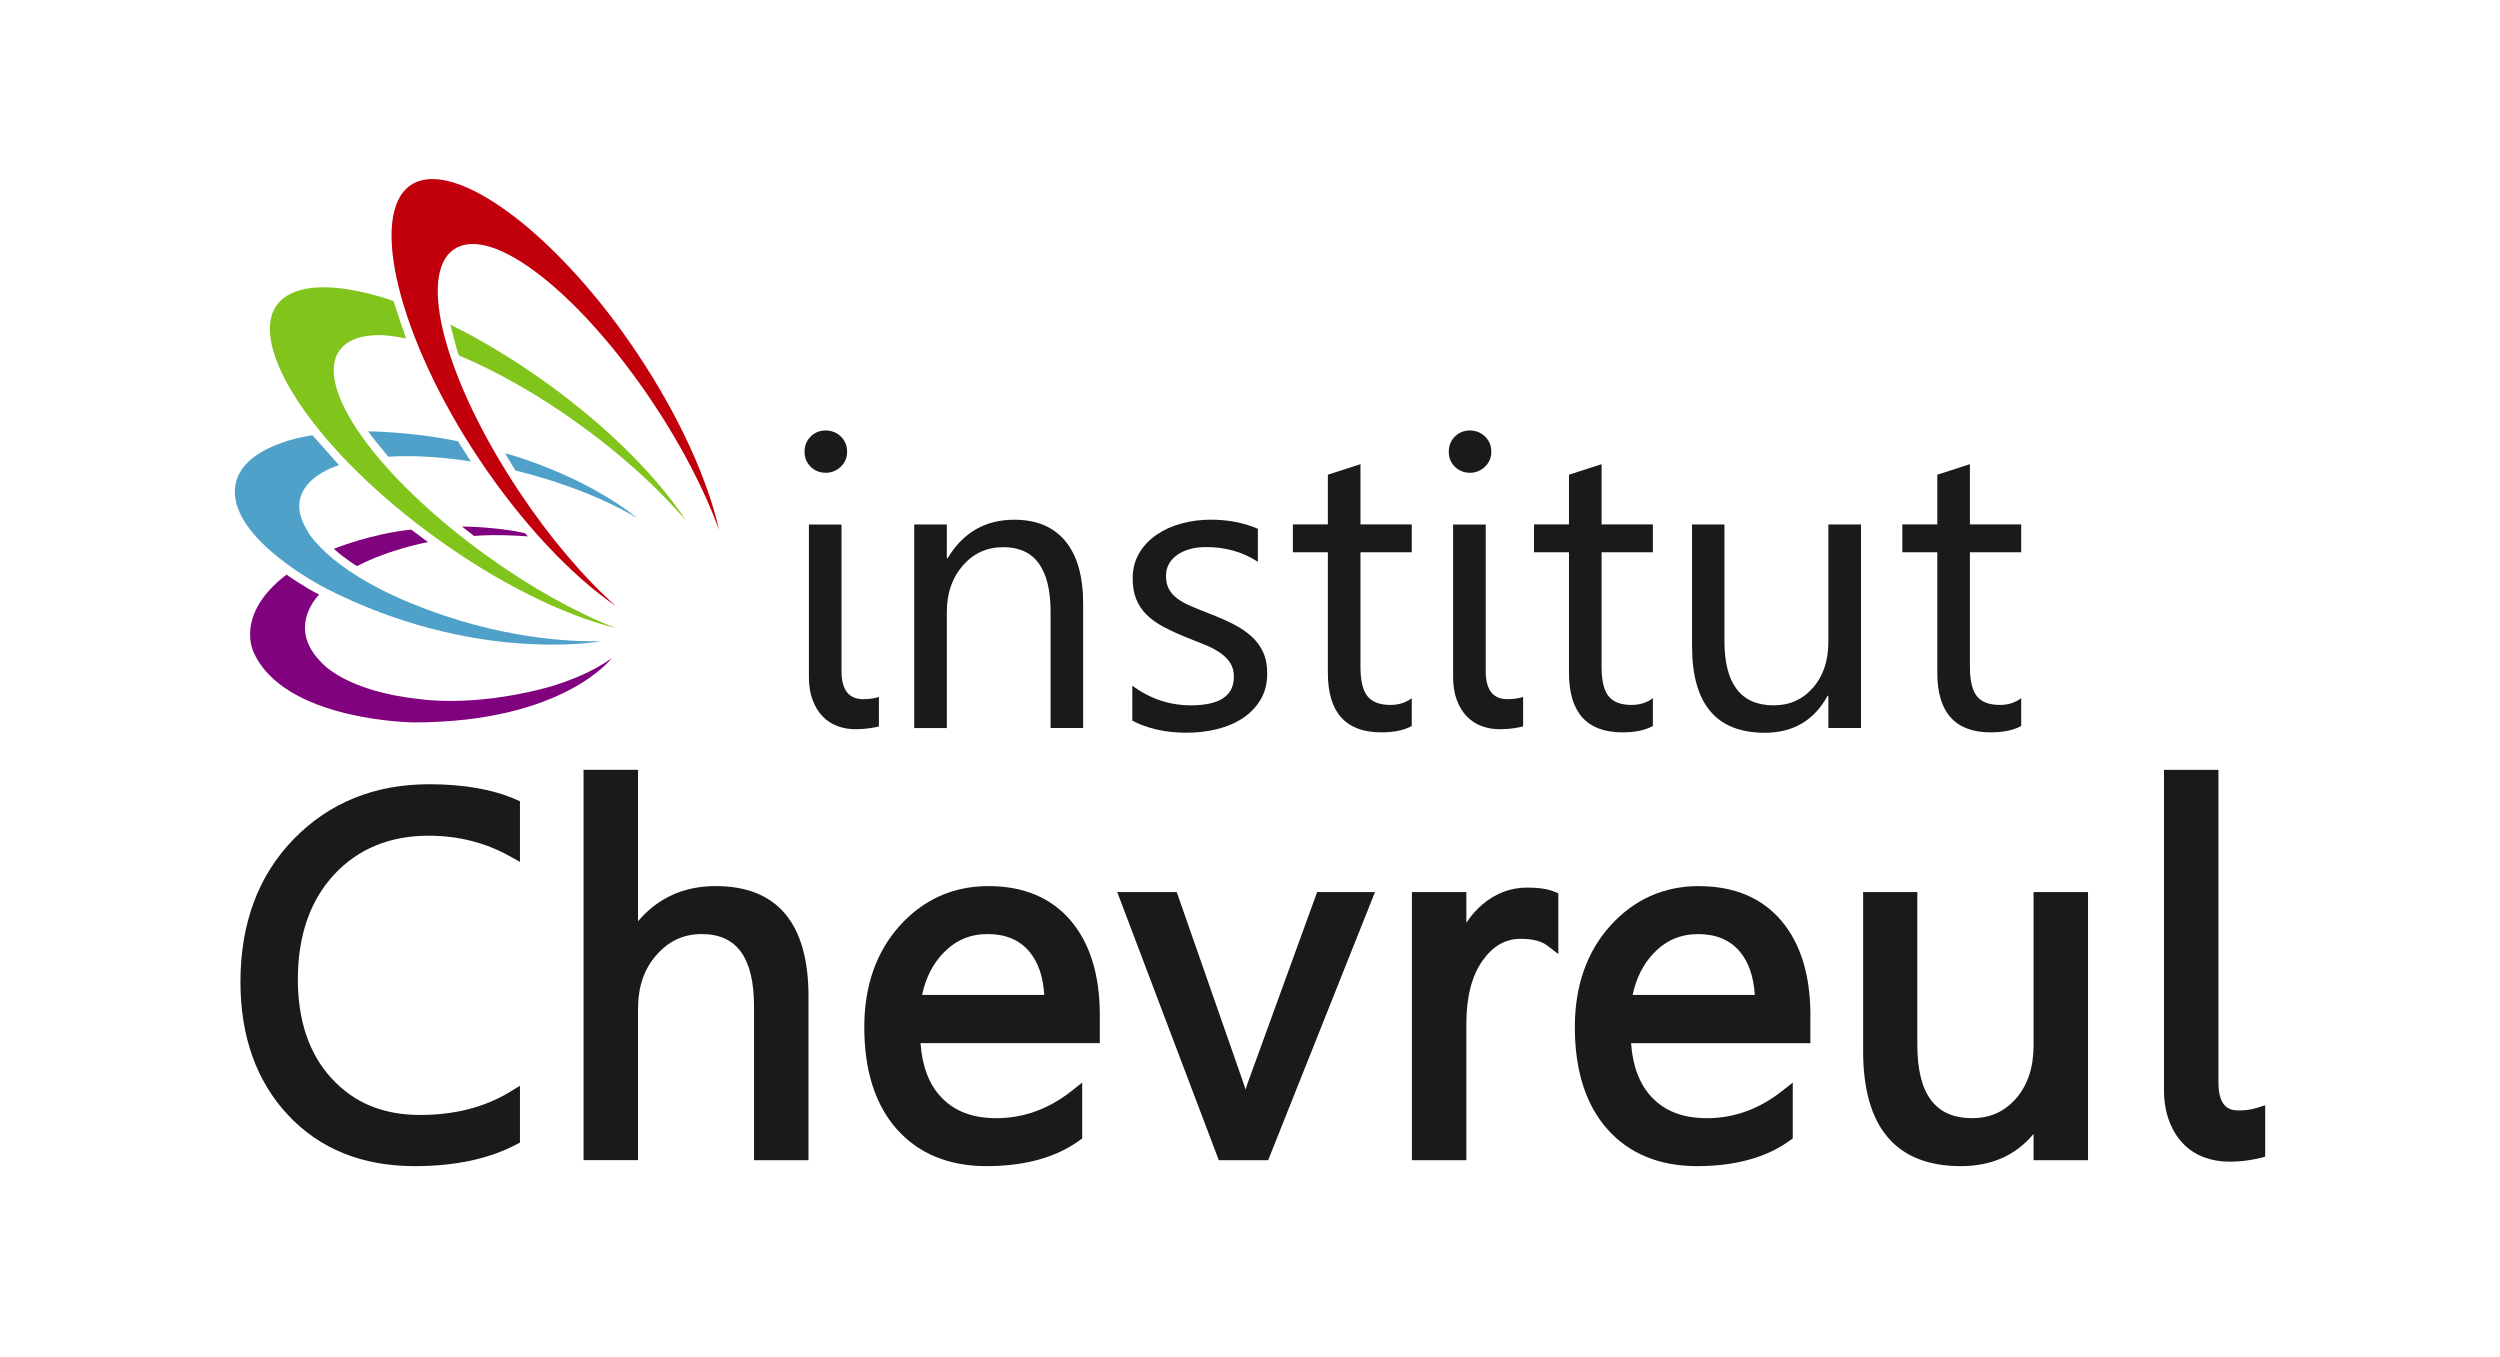 <?xml version="1.0" encoding="UTF-8"?>
<svg xmlns="http://www.w3.org/2000/svg" id="Calque_1" data-name="Calque 1" viewBox="0 0 550.34 298.72">
  <defs>
    <style>
      .cls-1 {
        fill: #c2000b;
      }

      .cls-1, .cls-2, .cls-3, .cls-4, .cls-5 {
        stroke-width: 0px;
      }

      .cls-2 {
        fill: #81027e;
      }

      .cls-3 {
        fill: #1a1a1a;
      }

      .cls-4 {
        fill: #80c41c;
      }

      .cls-5 {
        fill: #4fa1ca;
      }
    </style>
  </defs>
  <g>
    <path class="cls-3" d="m181.75,104.07c-1.28,0-2.38-.44-3.28-1.31-.9-.87-1.36-1.98-1.36-3.32s.45-2.46,1.36-3.35c.9-.89,2-1.33,3.28-1.33s2.43.45,3.35,1.33c.92.89,1.38,2.01,1.38,3.35s-.46,2.38-1.38,3.28c-.92.9-2.03,1.36-3.35,1.36Zm3.5,43.67c0,4.11,1.59,6.17,4.77,6.17,1.28,0,2.44-.16,3.46-.48v6.48c-.55.15-1.29.29-2.21.42-.92.13-1.89.2-2.91.2-1.43,0-2.77-.23-4.03-.7-1.25-.47-2.34-1.18-3.26-2.14-.92-.96-1.65-2.17-2.19-3.61-.54-1.44-.81-3.13-.81-5.05v-33.56h7.18v32.29Z"></path>
    <path class="cls-3" d="m238.45,160.26h-7.18v-25.55c0-9.51-3.47-14.26-10.41-14.26-3.59,0-6.56,1.35-8.91,4.05-2.35,2.7-3.52,6.1-3.52,10.22v25.55h-7.18v-44.81h7.18v7.44h.17c3.38-5.66,8.28-8.49,14.7-8.49,4.9,0,8.65,1.58,11.25,4.75,2.6,3.16,3.89,7.74,3.89,13.72v27.39Z"></path>
    <path class="cls-3" d="m249.26,158.64v-7.7c3.91,2.89,8.21,4.33,12.91,4.33,6.3,0,9.45-2.1,9.45-6.3,0-1.2-.27-2.21-.81-3.04-.54-.83-1.27-1.57-2.19-2.21-.92-.64-2-1.22-3.24-1.73-1.24-.51-2.57-1.04-4-1.6-1.98-.79-3.73-1.58-5.23-2.38-1.5-.8-2.76-1.71-3.76-2.71-1.01-1.01-1.77-2.15-2.28-3.44-.51-1.28-.77-2.78-.77-4.51,0-2.1.48-3.96,1.44-5.58.96-1.62,2.25-2.98,3.85-4.07,1.6-1.09,3.44-1.92,5.49-2.47,2.06-.55,4.18-.83,6.37-.83,3.88,0,7.35.67,10.41,2.01v7.26c-3.3-2.16-7.09-3.24-11.38-3.24-1.34,0-2.55.15-3.63.46-1.08.3-2.01.74-2.78,1.29-.77.55-1.37,1.22-1.8,1.99-.42.77-.63,1.63-.63,2.56,0,1.17.21,2.14.63,2.93.42.79,1.04,1.49,1.86,2.1.82.61,1.81,1.17,2.98,1.66,1.17.5,2.49,1.04,3.98,1.62,1.98.76,3.76,1.54,5.34,2.34,1.57.8,2.92,1.71,4.03,2.71,1.11,1.01,1.96,2.17,2.56,3.48.6,1.31.9,2.87.9,4.68,0,2.22-.49,4.14-1.47,5.78-.98,1.63-2.28,2.99-3.92,4.07-1.63,1.08-3.52,1.88-5.65,2.41-2.13.52-4.36.79-6.69.79-4.61,0-8.61-.89-11.99-2.67Z"></path>
    <path class="cls-3" d="m310.78,159.82c-1.69.93-3.92,1.4-6.7,1.4-7.85,0-11.77-4.38-11.77-13.13v-26.52h-7.7v-6.13h7.7v-10.94l7.18-2.32v13.26h11.29v6.13h-11.29v25.25c0,3,.51,5.15,1.53,6.43,1.02,1.29,2.71,1.93,5.08,1.93,1.81,0,3.37-.5,4.68-1.49v6.13Z"></path>
    <path class="cls-3" d="m323.56,104.07c-1.28,0-2.38-.44-3.28-1.31-.9-.87-1.35-1.98-1.35-3.32s.45-2.46,1.35-3.35c.9-.89,2-1.33,3.28-1.33s2.43.45,3.35,1.33c.92.89,1.38,2.01,1.38,3.35s-.46,2.38-1.38,3.28c-.92.9-2.03,1.36-3.35,1.36Zm3.5,43.67c0,4.11,1.59,6.17,4.77,6.17,1.28,0,2.43-.16,3.46-.48v6.48c-.55.15-1.29.29-2.21.42-.92.13-1.89.2-2.91.2-1.43,0-2.77-.23-4.03-.7-1.25-.47-2.34-1.18-3.26-2.14-.92-.96-1.65-2.17-2.19-3.61-.54-1.44-.81-3.13-.81-5.05v-33.56h7.18v32.29Z"></path>
    <path class="cls-3" d="m363.86,159.82c-1.69.93-3.92,1.4-6.7,1.4-7.85,0-11.77-4.38-11.77-13.13v-26.52h-7.7v-6.13h7.7v-10.94l7.18-2.32v13.26h11.29v6.13h-11.29v25.25c0,3,.51,5.15,1.53,6.43,1.02,1.29,2.71,1.93,5.08,1.93,1.81,0,3.37-.5,4.68-1.49v6.13Z"></path>
    <path class="cls-3" d="m409.67,160.26h-7.18v-7.09h-.17c-2.97,5.43-7.58,8.14-13.83,8.14-10.68,0-16.01-6.36-16.01-19.08v-26.78h7.13v25.64c0,9.45,3.62,14.18,10.85,14.18,3.5,0,6.38-1.29,8.64-3.87s3.39-5.96,3.39-10.13v-25.82h7.18v44.81Z"></path>
    <path class="cls-3" d="m444.94,159.82c-1.69.93-3.93,1.4-6.7,1.4-7.85,0-11.77-4.38-11.77-13.13v-26.52h-7.7v-6.13h7.7v-10.94l7.18-2.32v13.26h11.29v6.13h-11.29v25.25c0,3,.51,5.15,1.53,6.43,1.02,1.29,2.71,1.93,5.08,1.93,1.81,0,3.37-.5,4.68-1.49v6.13Z"></path>
  </g>
  <g>
    <path class="cls-3" d="m94.47,172.64c-11.96,0-21.99,4.05-29.79,12.05-7.8,7.99-11.75,18.57-11.75,31.46,0,12.01,3.52,21.87,10.47,29.31,6.98,7.47,16.36,11.25,27.9,11.25,8.85,0,16.37-1.6,22.36-4.77l.8-.42v-12.5l-2.29,1.39c-5.5,3.34-12.12,5.03-19.67,5.03-8.13,0-14.51-2.62-19.48-8.02-4.94-5.36-7.45-12.69-7.45-21.81,0-9.62,2.69-17.39,7.99-23.09,5.27-5.67,12.27-8.55,20.8-8.55,6.49,0,12.5,1.52,17.86,4.51l2.24,1.25v-13.34l-.9-.4c-5.06-2.23-11.48-3.35-19.1-3.35Z"></path>
    <path class="cls-3" d="m157.54,195.06c-7,0-12.73,2.6-17.09,7.74v-33.34h-11.99v85.93h11.99v-33.23c0-4.95,1.34-8.87,4.11-11.99,2.71-3.06,5.96-4.55,9.92-4.55,7.74,0,11.51,5.23,11.51,16v33.78h11.99v-36.02c0-16.13-6.87-24.32-20.43-24.32Z"></path>
    <path class="cls-3" d="m217.59,195.06c-7.74,0-14.31,2.94-19.53,8.73-5.17,5.75-7.8,13.26-7.8,22.31,0,9.56,2.41,17.12,7.16,22.47,4.8,5.4,11.45,8.14,19.78,8.14s15.25-1.9,20.41-5.65l.62-.45v-12.29l-2.44,1.92c-4.99,3.92-10.53,5.91-16.46,5.91-5.23,0-9.2-1.51-12.14-4.62-2.67-2.82-4.19-6.81-4.55-11.9h39.47v-6.21c0-8.75-2.14-15.72-6.37-20.72-4.29-5.07-10.4-7.64-18.16-7.64Zm12.28,23.96h-26.89c.8-3.76,2.39-6.89,4.75-9.31,2.68-2.75,5.86-4.09,9.7-4.09s6.93,1.24,9.11,3.79c1.97,2.31,3.09,5.53,3.34,9.6Z"></path>
    <path class="cls-3" d="m274.7,238.28h0c-.18.51-.35,1.03-.5,1.56-.18-.57-.38-1.16-.59-1.76l-14.57-41.71h-13.1l22.36,59.03h10.87l23.52-59.03h-12.74l-15.24,41.9Z"></path>
    <path class="cls-3" d="m336.17,195.39c-3.59,0-6.88,1.23-9.78,3.66h0c-1.36,1.15-2.56,2.51-3.59,4.09v-6.77h-11.99v59.03h11.99v-30.06c0-5.89,1.2-10.56,3.58-13.89,2.29-3.22,5.03-4.78,8.37-4.78,2.6,0,4.57.5,5.86,1.49l2.43,1.86v-13.37l-.93-.38c-1.44-.59-3.38-.88-5.93-.88Z"></path>
    <path class="cls-3" d="m374.01,195.06c-7.74,0-14.31,2.94-19.53,8.73-5.17,5.75-7.8,13.25-7.8,22.31,0,9.56,2.41,17.12,7.16,22.47,4.8,5.4,11.45,8.14,19.78,8.14s15.25-1.9,20.41-5.65l.62-.45v-12.29l-2.44,1.92c-4.99,3.92-10.53,5.91-16.46,5.91-5.23,0-9.2-1.51-12.14-4.62-2.67-2.82-4.19-6.81-4.55-11.89h39.47v-6.21c0-8.75-2.14-15.72-6.37-20.72-4.29-5.07-10.4-7.64-18.16-7.64Zm12.28,23.96h-26.89c.8-3.76,2.39-6.89,4.75-9.31,2.68-2.75,5.85-4.08,9.69-4.08s6.93,1.24,9.11,3.79c1.97,2.31,3.09,5.53,3.34,9.6Z"></path>
    <path class="cls-3" d="m447.66,230.15c0,4.82-1.3,8.74-3.86,11.67-2.55,2.91-5.71,4.33-9.67,4.33-8.11,0-12.06-5.3-12.06-16.21v-33.56h-11.93v34.98c0,16.82,7.24,25.35,21.53,25.35,6.72,0,12.08-2.38,15.99-7.09v5.78h11.99v-59.03h-11.99v33.78Z"></path>
    <path class="cls-3" d="m496.68,243.92c-1.12.35-2.42.53-3.87.53-2.07,0-4.45-.71-4.45-6.2v-68.78h-11.99v70.37c0,2.58.37,4.88,1.11,6.84.74,1.99,1.77,3.68,3.06,5.03,1.3,1.36,2.87,2.39,4.64,3.05,1.73.64,3.6.97,5.56.97,1.34,0,2.64-.09,3.85-.26,1.22-.17,2.17-.36,2.93-.55l1.13-.29v-11.32l-1.96.62Z"></path>
  </g>
  <g>
    <path class="cls-4" d="m120.56,84.48c-7.24-5.23-14.53-9.61-21.42-13.01,0,0,1.71,6.7,1.89,6.78,8.24,3.44,17.54,8.68,26.67,15.28,9.19,6.65,17.35,14.07,23.32,21.08-6.4-9.75-17.25-20.59-30.45-30.13Z"></path>
    <path class="cls-4" d="m74.78,77.11c1.18-1.64,3.09-2.68,5.67-3.1,2.46-.4,4.8-.34,8.93.51l-2.78-8.28c-5.83-1.97-11.07-3-15.37-3-4.77,0-8.38,1.28-10.33,3.97-3.14,4.34-1.29,12.24,5.06,21.68,6.61,9.83,17.29,20.33,30.06,29.55,13.61,9.86,28.02,16.98,39.53,19.82-8.8-3.42-18.87-9.04-28.58-16.05-23.86-17.25-38.01-37.06-32.21-45.1Z"></path>
  </g>
  <path class="cls-1" d="m158.29,116.61c-2.59-11.37-8.97-25.3-18-38.82-15.09-22.65-34.06-38.37-45.09-38.37-1.81,0-3.41.42-4.75,1.31-9.46,6.32-2.6,33.92,14.99,60.29,9.31,13.98,20.32,25.69,30.1,32.37-7.06-6.29-14.52-15.06-21.15-25.02-16.33-24.5-22.66-48-14.42-53.51,4.08-2.72,10.94-.57,19.31,6.04,8.12,6.41,16.83,16.31,24.52,27.86,6.28,9.43,11.34,19.22,14.48,27.85Z"></path>
  <g>
    <path class="cls-5" d="m140.42,114.16c-12.44-10.01-29.25-14.4-29.25-14.4l2.27,3.8c17.58,4.37,26.98,10.6,26.98,10.6Z"></path>
    <path class="cls-5" d="m103.64,101.59l-2.81-4.44c-10.06-2.13-19.79-2.2-19.79-2.2.92,1.38,4.44,5.58,4.44,5.58,9.44-.55,18.15,1.07,18.15,1.07Z"></path>
    <path class="cls-5" d="m90.74,132.9c-19.03-7.77-23.1-16.1-23.1-16.1-6.48-10.59,7-14.4,7-14.4l-5.85-6.59s-16.35,2.03-17.07,11.78c-.83,11.33,19.89,21.87,19.89,21.87,32.95,16.86,60.66,11.71,60.66,11.71-6.95.09-22.51-.51-41.54-8.27Z"></path>
  </g>
  <g>
    <path class="cls-2" d="m116.2,118.08l-.62-.7c-6.3-1.45-13.88-1.47-13.88-1.47,1.75,1.34,2.64,2.07,2.64,2.07,5.35-.45,11.86.1,11.86.1Z"></path>
    <path class="cls-2" d="m94.22,119.34l-3.69-2.76c-8.94.92-17.05,4.24-17.05,4.24,3.23,2.77,5.12,3.8,5.12,3.8,7.23-3.78,15.62-5.28,15.62-5.28Z"></path>
    <path class="cls-2" d="m119.4,151.62c-16.08,4.12-27.08,2.26-27.08,2.26-16.41-1.72-21.55-8.04-21.55-8.04-7.86-7.81-.52-14.94-.52-14.94-3.42-1.75-7.19-4.4-7.19-4.4-11.55,8.83-7.21,17.12-7.21,17.12,6.79,15.12,35.17,15.41,35.17,15.41,32.99,0,43.63-14.13,43.63-14.13-6.46,4.67-15.25,6.72-15.25,6.72Z"></path>
  </g>
</svg>

